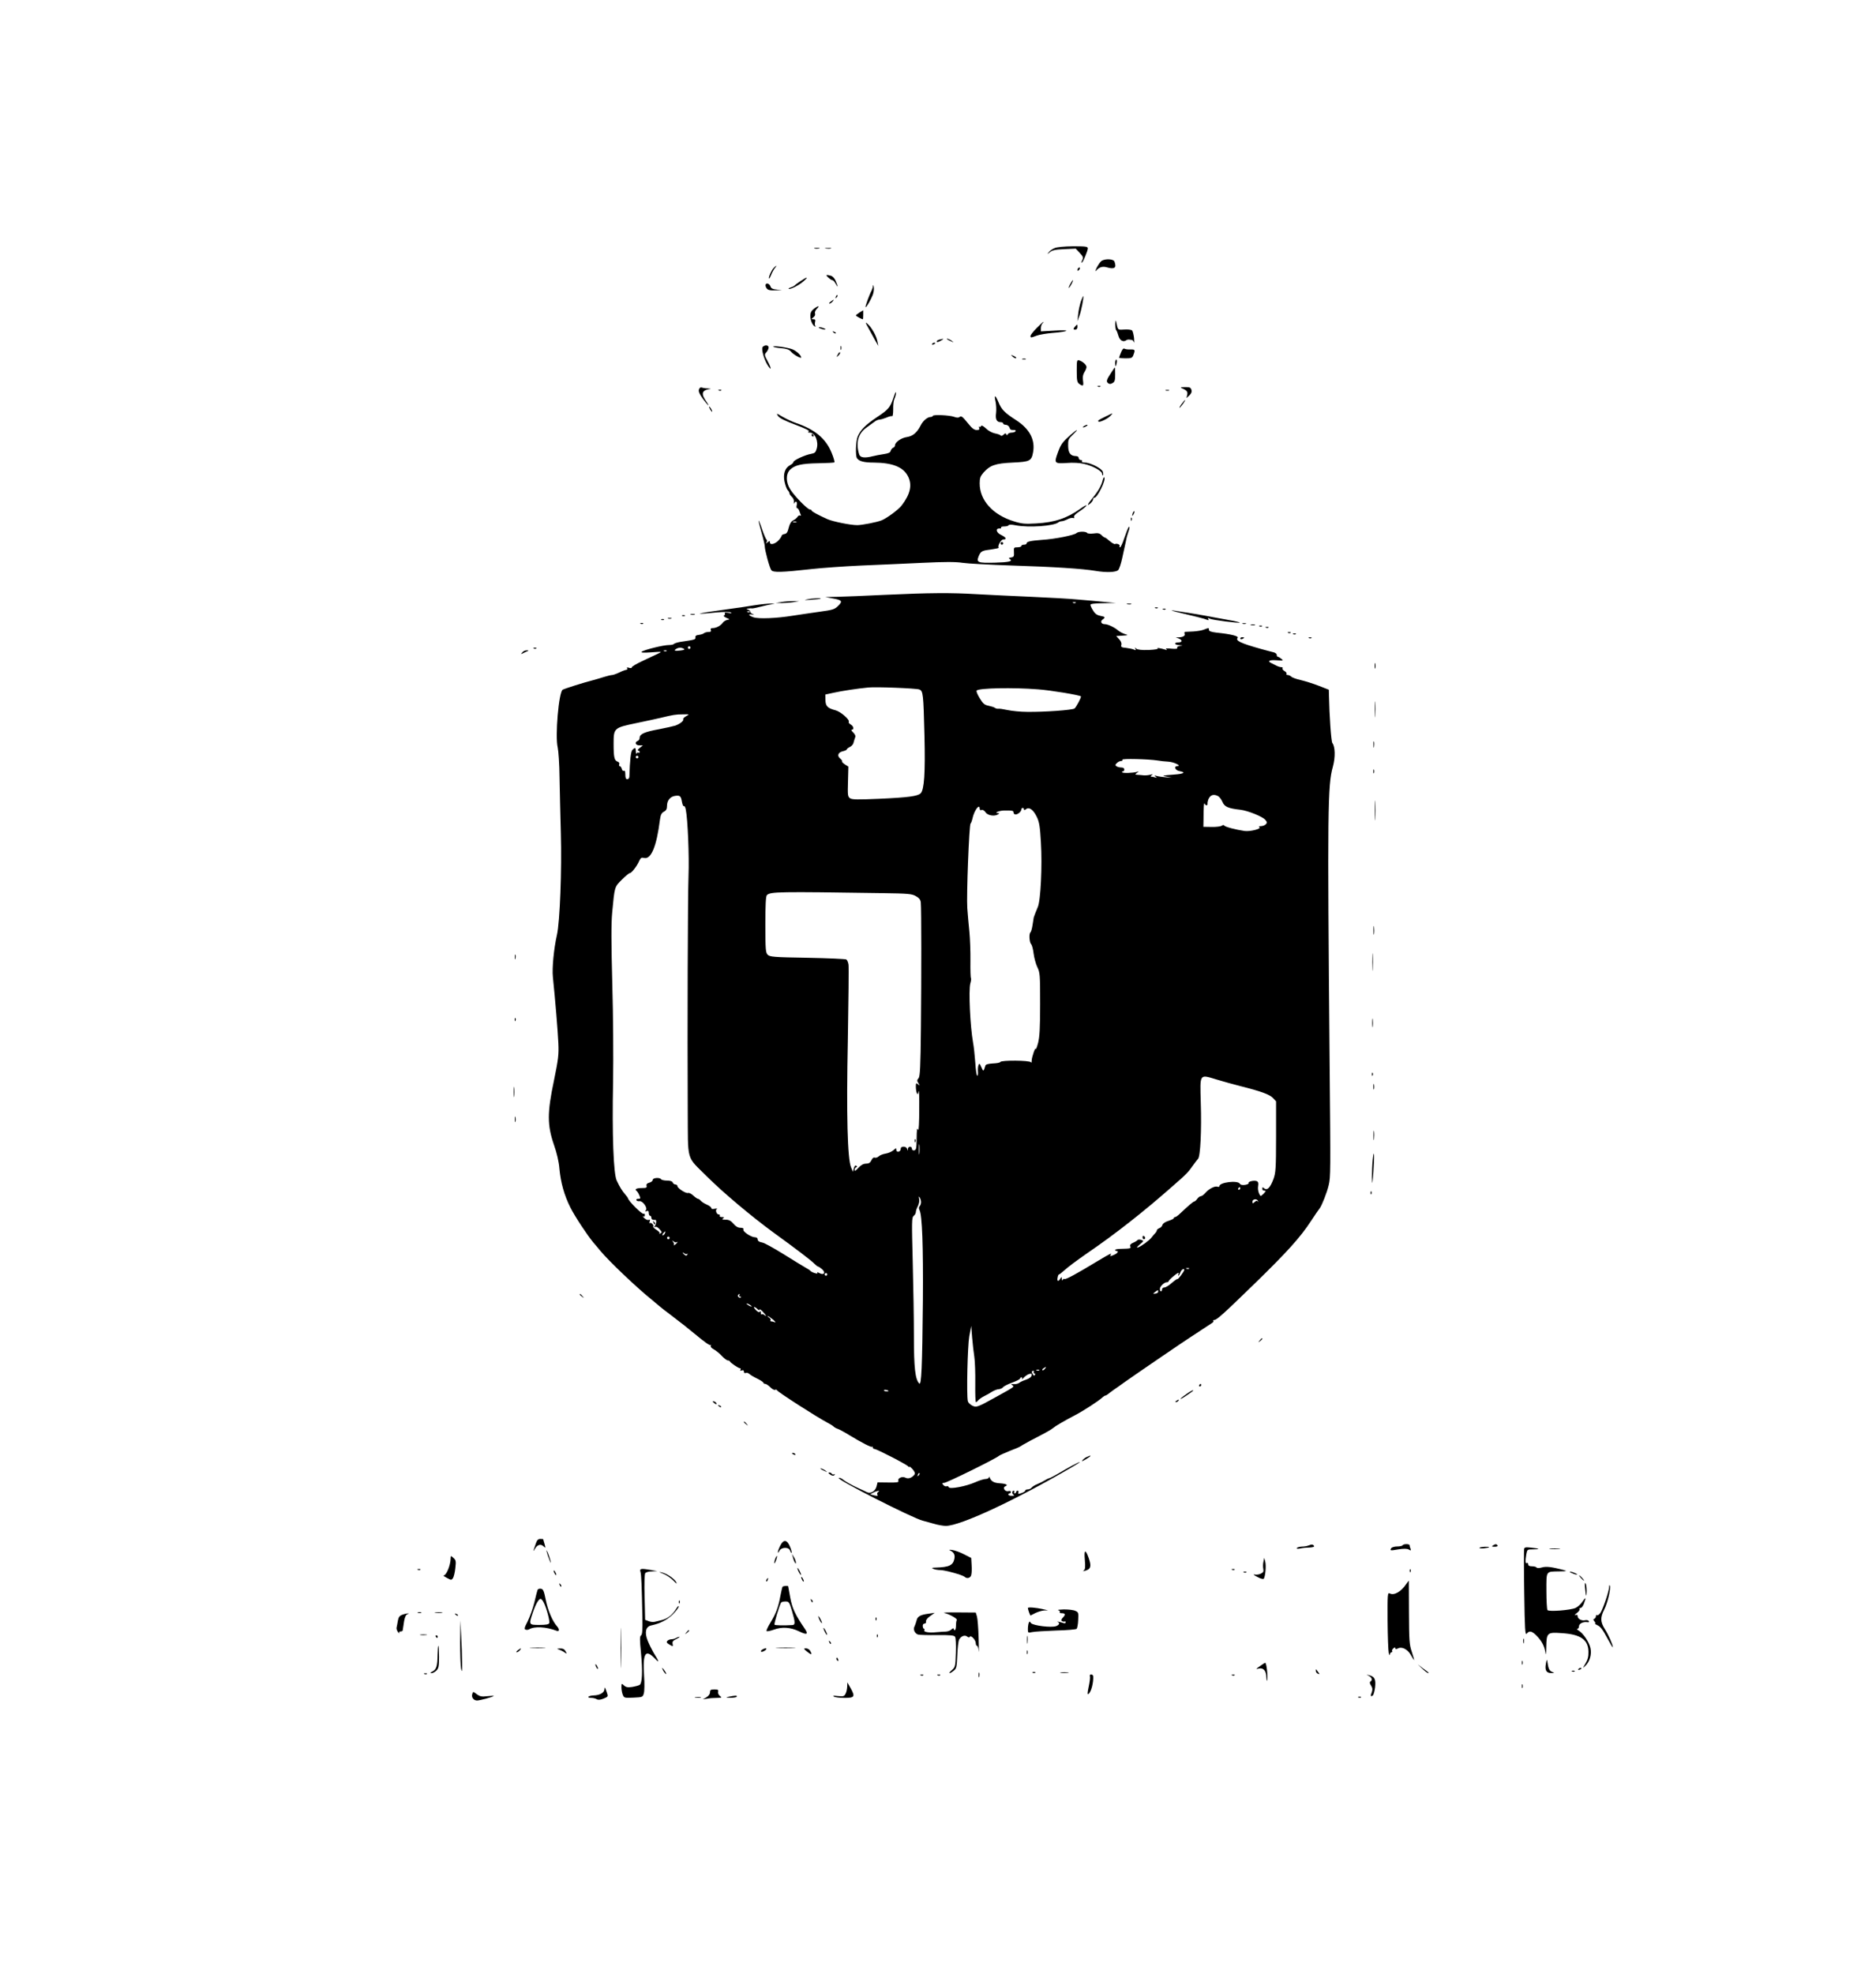 <?xml version="1.0" encoding="UTF-8" standalone="no"?> <svg xmlns="http://www.w3.org/2000/svg" version="1.0" width="1440pt" height="1515pt" viewBox="0 0 1440 1515" preserveAspectRatio="xMidYMid meet"><g transform="translate(0,1515) scale(0.1,-0.1)" fill="#000000" stroke="none"><path d="M8095 13246 c-17 -7 -37 -21 -45 -32 -14 -18 -14 -18 8 0 18 16 42 21 111 24 l88 4 31 -33 c25 -26 29 -37 21 -52 -6 -10 -9 -21 -6 -23 6 -6 47 90 47 110 0 14 -17 16 -112 16 -70 -1 -124 -6 -143 -14z"></path><path d="M6253 13243 c9 -2 25 -2 35 0 9 3 1 5 -18 5 -19 0 -27 -2 -17 -5z"></path><path d="M6338 13243 c12 -2 30 -2 40 0 9 3 -1 5 -23 4 -22 0 -30 -2 -17 -4z"></path><path d="M8457 13149 c-9 -5 -26 -29 -38 -52 -11 -23 -14 -35 -7 -26 23 28 50 37 82 28 62 -18 79 -5 60 45 -7 18 -68 22 -97 5z"></path><path d="M5937 13092 c-17 -19 -40 -72 -34 -79 3 -2 10 11 17 29 7 18 20 41 28 51 20 22 10 22 -11 -1z"></path><path d="M8277 13093 c-4 -3 -7 -11 -7 -17 0 -6 5 -5 12 2 6 6 9 14 7 17 -3 3 -9 2 -12 -2z"></path><path d="M6358 13020 c12 -11 26 -20 31 -20 6 0 17 -12 25 -27 20 -36 20 -25 1 20 -8 20 -23 37 -37 41 -38 10 -43 7 -20 -14z"></path><path d="M6145 12993 c-22 -14 -42 -30 -45 -33 -3 -4 -15 -11 -28 -15 -13 -4 -21 -9 -19 -11 9 -9 79 26 113 56 43 37 32 39 -21 3z"></path><path d="M8215 12970 c-9 -16 -13 -30 -11 -30 3 0 12 14 21 30 9 17 13 30 11 30 -3 0 -12 -13 -21 -30z"></path><path d="M5877 12966 c-3 -6 1 -20 8 -29 9 -13 26 -17 71 -15 56 2 57 2 12 5 -35 3 -48 9 -53 23 -7 22 -32 33 -38 16z"></path><path d="M6701 12957 c0 -9 -5 -25 -10 -35 -18 -33 -51 -125 -47 -129 5 -5 39 53 55 93 7 18 11 45 8 60 -2 16 -5 21 -6 11z"></path><path d="M6416 12873 c-6 -14 -5 -15 5 -6 7 7 10 15 7 18 -3 3 -9 -2 -12 -12z"></path><path d="M8297 12838 c-8 -24 -18 -68 -21 -98 l-6 -55 15 40 c14 36 36 147 30 153 -1 1 -9 -17 -18 -40z"></path><path d="M6376 12835 c-11 -8 -15 -15 -9 -15 6 0 16 7 23 15 16 19 11 19 -14 0z"></path><path d="M6246 12779 c-18 -14 -26 -30 -26 -52 0 -37 19 -79 38 -83 7 -1 8 0 2 3 -5 2 -7 16 -4 29 5 19 2 24 -12 24 -18 1 -18 1 0 15 11 8 16 21 12 30 -3 9 3 24 14 35 26 26 10 26 -24 -1z"></path><path d="M6598 12752 c-16 -10 -28 -20 -28 -23 0 -5 45 -29 53 -29 2 0 3 16 3 35 0 19 0 35 0 34 -1 0 -13 -8 -28 -17z"></path><path d="M8561 12664 c0 -22 2 -44 7 -48 4 -4 12 -24 17 -43 10 -36 37 -51 60 -34 5 4 16 6 23 5 6 -1 16 -2 21 -3 5 0 12 -9 15 -18 3 -10 3 4 1 32 -3 27 -10 54 -15 59 -5 5 -32 9 -60 7 -53 -3 -48 -7 -63 64 -3 11 -5 2 -6 -21z"></path><path d="M6670 12625 c18 -33 42 -76 52 -95 l20 -35 -7 35 c-8 43 -45 108 -76 135 -19 17 -18 11 11 -40z"></path><path d="M7957 12632 c-26 -26 -47 -53 -47 -60 0 -15 2 -15 47 2 21 8 76 17 122 21 129 10 145 26 19 18 l-108 -6 0 25 c0 13 5 29 12 36 7 7 10 12 7 12 -3 0 -26 -22 -52 -48z"></path><path d="M8253 12645 c-17 -19 -16 -25 2 -25 8 0 15 9 15 20 0 23 -1 24 -17 5z"></path><path d="M6295 12630 c11 -5 27 -9 35 -9 9 0 8 4 -5 9 -11 5 -27 9 -35 9 -9 0 -8 -4 5 -9z"></path><path d="M6397 12599 c7 -7 15 -10 18 -7 3 3 -2 9 -12 12 -14 6 -15 5 -6 -5z"></path><path d="M7208 12543 c-10 -2 -18 -9 -18 -14 0 -6 10 -5 23 2 37 20 36 23 -5 12z"></path><path d="M7271 12546 c2 -2 15 -9 29 -15 24 -11 24 -11 6 3 -16 13 -49 24 -35 12z"></path><path d="M7155 12510 c-3 -6 1 -7 9 -4 18 7 21 14 7 14 -6 0 -13 -4 -16 -10z"></path><path d="M5854 12487 c-12 -15 11 -98 40 -142 29 -44 28 -22 -1 32 -26 49 -27 52 -10 70 9 11 17 27 17 36 0 20 -30 22 -46 4z"></path><path d="M5935 12489 c3 -3 30 -9 61 -11 42 -4 62 -11 74 -25 18 -23 80 -58 80 -46 -1 17 -37 50 -67 62 -37 15 -154 31 -148 20z"></path><path d="M6452 12480 c0 -14 2 -19 5 -12 2 6 2 18 0 25 -3 6 -5 1 -5 -13z"></path><path d="M8605 12446 c-8 -19 -15 -38 -15 -41 0 -3 23 -5 50 -5 45 0 52 3 60 26 15 39 13 43 -23 42 -19 -1 -39 2 -46 6 -7 5 -17 -5 -26 -28z"></path><path d="M6430 12428 c-12 -22 -12 -22 6 -6 10 10 15 20 12 24 -4 3 -12 -5 -18 -18z"></path><path d="M7772 12414 c9 -9 21 -15 27 -13 6 2 -2 10 -17 17 -25 11 -25 11 -10 -4z"></path><path d="M7848 12393 c6 -2 18 -2 25 0 6 3 1 5 -13 5 -14 0 -19 -2 -12 -5z"></path><path d="M8265 12304 c0 -73 3 -88 19 -100 30 -21 35 -17 29 26 -4 27 0 47 11 64 9 14 16 32 16 39 0 17 -28 42 -55 51 -19 5 -20 1 -20 -80z"></path><path d="M8560 12365 c0 -14 2 -25 4 -25 2 0 6 11 8 25 3 14 1 25 -3 25 -5 0 -9 -11 -9 -25z"></path><path d="M8534 12297 c-40 -60 -45 -74 -29 -87 10 -8 19 -9 34 0 17 9 21 20 21 65 0 30 -1 55 -2 55 -2 0 -13 -15 -24 -33z"></path><path d="M8428 12183 c7 -3 16 -2 19 1 4 3 -2 6 -13 5 -11 0 -14 -3 -6 -6z"></path><path d="M5365 12161 c-5 -15 4 -35 30 -71 38 -52 61 -71 27 -22 -41 58 -36 85 18 95 22 4 21 4 -7 6 -17 0 -38 4 -46 7 -10 3 -18 -2 -22 -15z"></path><path d="M9080 12167 c32 -15 39 -25 32 -51 l-5 -21 23 21 c15 15 20 28 15 43 -5 17 -14 21 -48 20 -40 0 -41 -1 -17 -12z"></path><path d="M5518 12153 c7 -3 16 -2 19 1 4 3 -2 6 -13 5 -11 0 -14 -3 -6 -6z"></path><path d="M8948 12153 c6 -2 18 -2 25 0 6 3 1 5 -13 5 -14 0 -19 -2 -12 -5z"></path><path d="M6856 12092 c-23 -69 -38 -86 -124 -143 -87 -58 -127 -98 -148 -148 -15 -35 -19 -148 -6 -167 16 -24 54 -34 129 -34 146 -1 229 -35 264 -108 32 -65 16 -134 -49 -220 -25 -33 -117 -101 -157 -116 -36 -14 -149 -36 -185 -36 -51 0 -186 27 -229 46 -71 32 -121 59 -121 66 0 5 -6 8 -13 8 -18 0 -122 106 -152 156 -33 53 -34 116 -1 149 36 36 90 48 218 50 65 1 120 4 123 7 3 3 -6 36 -21 72 -44 110 -129 181 -277 231 -26 9 -71 30 -99 46 -48 29 -51 29 -36 7 10 -16 52 -37 132 -67 78 -29 113 -47 104 -52 -9 -6 -7 -9 8 -9 40 0 69 -68 53 -123 -8 -29 -15 -35 -43 -40 -44 -7 -136 -49 -136 -63 0 -6 -12 -17 -26 -24 -39 -21 -54 -68 -42 -126 6 -27 16 -56 24 -65 8 -8 14 -20 14 -26 0 -5 9 -18 19 -27 11 -10 17 -26 15 -39 -2 -12 -2 -16 2 -9 11 22 26 13 20 -13 -4 -14 -2 -25 3 -25 5 0 11 -8 15 -17 3 -10 9 -24 12 -32 4 -8 2 -11 -4 -7 -6 3 -15 -1 -20 -10 -5 -8 -20 -21 -33 -27 -17 -9 -27 -26 -35 -57 -8 -34 -16 -46 -32 -48 -12 -2 -22 -8 -22 -13 0 -5 -11 -22 -24 -36 -28 -29 -66 -38 -66 -15 0 12 -2 12 -17 1 -14 -12 -15 -12 -9 0 5 7 5 16 0 20 -5 3 -20 38 -34 78 -13 40 -26 71 -27 69 -2 -2 8 -43 22 -91 14 -48 25 -95 25 -105 0 -32 38 -171 51 -186 15 -18 76 -17 309 9 80 9 251 21 380 27 129 5 342 15 472 21 168 8 257 8 306 0 38 -6 210 -15 383 -21 316 -10 538 -24 638 -41 82 -14 157 -11 174 6 8 8 22 49 31 92 10 43 22 101 28 128 5 28 14 60 19 73 12 29 11 52 0 32 -5 -8 -19 -45 -32 -82 -12 -38 -27 -68 -31 -68 -5 0 -7 4 -4 9 7 11 -22 23 -35 16 -4 -3 -22 7 -40 22 -17 15 -34 28 -38 28 -4 0 -16 8 -26 19 -15 14 -28 17 -61 12 -24 -3 -46 -1 -49 4 -8 13 -68 13 -82 -1 -16 -16 -166 -46 -264 -52 -90 -7 -119 -13 -119 -28 0 -5 -9 -9 -20 -9 -11 0 -20 -4 -20 -10 0 -5 -13 -10 -30 -10 -28 0 -29 -2 -27 -37 2 -33 -1 -38 -22 -41 -18 -3 -21 -6 -10 -12 27 -17 -5 -25 -114 -28 -134 -3 -144 1 -124 51 16 38 25 42 105 52 29 4 51 9 48 12 -11 11 17 63 35 63 30 0 22 16 -17 35 -37 17 -45 51 -11 49 9 -1 14 2 11 7 -3 5 8 9 25 9 16 0 31 4 33 9 2 6 23 6 53 0 101 -20 297 -6 330 23 5 4 16 8 25 8 8 0 28 7 44 15 16 9 36 13 43 10 8 -2 12 -1 9 3 -7 12 4 24 52 56 23 16 42 33 42 37 0 5 -21 -6 -47 -25 -104 -74 -198 -105 -339 -113 -86 -5 -111 -3 -171 16 -163 50 -263 162 -263 291 0 41 5 55 30 84 49 55 90 70 222 76 133 6 146 12 158 80 17 96 -27 179 -131 246 -88 57 -112 81 -135 138 -24 58 -35 59 -22 4 5 -24 7 -63 4 -87 -7 -48 5 -71 35 -71 11 0 19 -4 19 -10 0 -5 9 -10 20 -10 11 0 24 -9 28 -19 7 -20 9 -21 38 -21 8 0 12 -4 9 -10 -3 -5 -17 -10 -30 -10 -13 0 -26 -6 -29 -12 -5 -10 -7 -10 -12 -1 -4 10 -9 9 -21 -3 -9 -9 -19 -11 -22 -6 -3 5 -23 12 -44 16 -21 4 -51 20 -69 38 -19 18 -34 26 -36 20 -2 -7 -8 -10 -13 -7 -5 4 -6 -1 -3 -9 5 -12 0 -16 -19 -16 -19 0 -36 13 -64 48 -47 58 -54 63 -69 51 -7 -6 -22 -5 -40 2 -35 13 -164 19 -164 7 0 -4 -8 -8 -17 -8 -25 -1 -58 -29 -76 -65 -28 -55 -60 -82 -105 -89 -44 -6 -92 -40 -92 -63 0 -8 -6 -16 -14 -19 -8 -3 -16 -14 -19 -24 -3 -13 -18 -20 -53 -25 -27 -4 -65 -11 -84 -16 -62 -16 -97 -12 -105 14 -28 90 -8 161 58 207 23 16 51 37 62 45 10 8 27 15 36 15 9 0 33 7 53 15 20 9 40 14 44 11 5 -3 8 21 8 52 -1 31 3 66 8 77 11 24 17 55 12 55 -3 0 -12 -22 -20 -48z m-743 -949 c-7 -2 -19 -2 -25 0 -7 3 -2 5 12 5 14 0 19 -2 13 -5z"></path><path d="M9070 12050 c-12 -16 -19 -30 -16 -30 2 0 14 14 26 30 12 17 19 30 16 30 -2 0 -14 -13 -26 -30z"></path><path d="M5450 12010 c6 -11 13 -20 16 -20 2 0 0 9 -6 20 -6 11 -13 20 -16 20 -2 0 0 -9 6 -20z"></path><path d="M8485 11953 c-57 -28 -60 -31 -53 -38 8 -9 72 22 92 44 23 25 24 25 -39 -6z"></path><path d="M8320 11880 c-8 -5 -10 -10 -5 -10 6 0 17 5 25 10 8 5 11 10 5 10 -5 0 -17 -5 -25 -10z"></path><path d="M8218 11813 c-63 -56 -75 -72 -98 -136 -30 -82 -27 -86 68 -80 48 4 101 1 133 -7 67 -15 139 -55 139 -77 0 -9 3 -14 6 -10 3 3 3 15 -1 27 -8 25 -96 70 -138 70 -16 0 -26 4 -22 10 3 6 -1 10 -9 10 -9 0 -16 7 -16 15 0 9 -9 15 -22 15 -41 1 -58 23 -59 78 -1 47 2 54 36 86 50 48 37 46 -17 -1z"></path><path d="M6230 11810 c0 -5 5 -10 11 -10 5 0 7 5 4 10 -3 6 -8 10 -11 10 -2 0 -4 -4 -4 -10z"></path><path d="M8464 11464 c-10 -41 -34 -83 -77 -135 -41 -50 -48 -68 -17 -42 11 10 20 23 20 30 0 7 4 13 10 13 24 0 93 141 76 157 -3 3 -8 -8 -12 -23z"></path><path d="M8696 11215 c-9 -26 -7 -32 5 -12 6 10 9 21 6 23 -2 3 -7 -2 -11 -11z"></path><path d="M8681 11164 c0 -11 3 -14 6 -6 3 7 2 16 -1 19 -3 4 -6 -2 -5 -13z"></path><path d="M7680 10980 c0 -5 5 -10 10 -10 6 0 10 5 10 10 0 6 -4 10 -10 10 -5 0 -10 -4 -10 -10z"></path><path d="M6790 10585 c-146 -7 -308 -14 -360 -15 l-95 -2 55 -10 c74 -13 80 -22 43 -58 -27 -27 -42 -31 -144 -45 -63 -9 -154 -22 -204 -30 -122 -20 -263 -26 -302 -12 -37 13 -45 27 -10 21 18 -4 19 -3 4 4 -10 4 -18 12 -17 17 1 5 -7 12 -17 16 -17 7 -17 8 2 9 11 2 24 2 28 1 4 -1 34 5 65 13 31 8 71 17 87 19 29 4 28 4 -5 5 -19 1 -78 -5 -130 -13 -52 -9 -131 -20 -175 -26 -277 -38 -321 -49 -116 -29 58 5 101 5 110 0 11 -7 5 -8 -18 -3 -23 4 -32 3 -27 -5 3 -5 0 -12 -6 -15 -7 -3 0 -10 17 -18 28 -12 29 -13 8 -16 -13 -3 -28 -12 -35 -22 -16 -23 -51 -41 -77 -41 -14 0 -19 -5 -15 -15 5 -11 -1 -15 -18 -15 -13 0 -28 -4 -34 -9 -5 -5 -22 -11 -39 -13 -21 -2 -29 -8 -27 -19 2 -17 -1 -18 -116 -35 -23 -4 -45 -11 -48 -15 -3 -5 -21 -9 -40 -9 -42 0 -195 -38 -209 -52 -7 -7 18 -8 75 -4 84 6 85 6 50 -11 -19 -9 -72 -33 -117 -55 -46 -21 -83 -43 -83 -49 0 -6 -9 -8 -21 -4 -15 5 -19 4 -15 -4 4 -6 1 -11 -6 -11 -7 -1 -31 -9 -53 -20 -22 -11 -47 -19 -55 -20 -8 0 -35 -6 -60 -14 -25 -8 -63 -19 -85 -25 -78 -20 -220 -65 -236 -74 -30 -18 -59 -357 -38 -443 6 -27 13 -130 14 -229 2 -99 6 -292 10 -430 8 -276 -7 -680 -30 -780 -24 -106 -38 -255 -31 -323 18 -174 38 -417 42 -507 4 -89 0 -122 -34 -288 -52 -246 -52 -341 0 -492 22 -63 38 -130 42 -183 10 -107 37 -205 85 -300 35 -69 128 -210 177 -269 11 -12 35 -41 54 -64 66 -79 273 -276 383 -365 23 -19 51 -43 62 -52 11 -10 58 -47 105 -82 80 -61 113 -87 171 -135 82 -68 118 -93 125 -87 4 4 4 2 0 -5 -4 -7 4 -18 21 -27 15 -8 44 -30 62 -50 19 -20 40 -36 47 -36 7 0 14 -3 16 -7 5 -12 66 -53 78 -53 6 0 8 -5 4 -12 -5 -8 -2 -9 9 -5 12 4 17 1 17 -9 0 -10 6 -14 15 -10 8 3 20 -1 27 -8 7 -7 34 -23 61 -36 26 -13 47 -27 47 -32 0 -4 6 -8 14 -8 7 0 25 -12 39 -26 14 -14 30 -23 36 -20 5 3 11 3 13 -1 5 -14 316 -213 388 -250 19 -10 41 -23 48 -30 6 -6 21 -15 32 -18 11 -4 50 -24 85 -46 104 -63 173 -98 179 -92 3 4 6 1 6 -5 0 -7 6 -12 13 -12 17 0 250 -120 259 -134 4 -6 8 -7 8 -2 0 5 11 -4 25 -19 18 -22 21 -32 13 -43 -21 -25 -47 -33 -68 -22 -25 13 -62 -4 -54 -24 4 -12 -10 -14 -77 -13 l-83 1 -8 -32 c-10 -37 -47 -58 -76 -42 -9 5 -37 18 -62 29 -51 23 -103 52 -125 71 -8 6 -20 10 -27 8 -24 -8 565 -308 645 -328 18 -5 57 -16 87 -24 30 -9 71 -16 90 -16 111 0 536 198 970 452 36 21 62 38 58 38 -9 0 -88 -42 -168 -90 -30 -18 -60 -33 -66 -34 -6 -1 -22 -9 -35 -17 -13 -8 -38 -21 -56 -28 -18 -7 -38 -19 -44 -27 -6 -8 -20 -14 -30 -14 -11 0 -19 -4 -19 -9 0 -5 -13 -14 -29 -19 -25 -9 -29 -8 -24 4 3 8 0 14 -6 14 -6 0 -11 -4 -11 -10 0 -5 -5 -10 -11 -10 -5 0 -7 5 -4 10 3 6 1 10 -4 10 -15 0 -14 -27 2 -33 6 -3 0 -6 -15 -6 -16 -1 -28 4 -28 9 0 6 5 10 10 10 6 0 10 5 10 11 0 6 -9 9 -20 6 -26 -7 -48 28 -23 37 25 10 6 20 -43 23 -45 3 -65 15 -77 43 -3 9 -6 10 -6 3 -1 -7 -12 -13 -25 -13 -13 0 -49 -11 -80 -25 -72 -32 -198 -55 -203 -38 -3 7 -10 10 -17 7 -7 -3 -19 2 -26 11 -10 13 -9 15 6 15 19 -1 398 186 421 207 7 6 45 23 85 39 40 15 75 30 78 33 3 3 37 22 75 43 133 69 158 83 177 98 20 17 83 54 171 100 63 33 182 110 208 135 9 8 19 15 23 15 4 0 12 5 19 10 7 6 26 20 44 33 18 12 56 39 85 60 77 55 495 340 516 352 9 6 44 28 76 50 33 22 68 45 78 51 10 6 15 14 11 17 -3 4 -1 7 6 7 21 0 66 41 306 274 255 248 355 359 437 484 31 48 62 92 67 98 16 19 58 125 70 179 15 65 15 90 7 945 -17 1947 -15 2122 25 2266 20 73 18 154 -4 182 -9 12 -23 210 -26 368 l-1 41 -77 30 c-43 17 -105 36 -138 44 -33 7 -66 19 -73 26 -7 7 -20 13 -28 13 -8 0 -13 4 -9 9 3 6 -4 15 -15 21 -11 6 -18 15 -15 21 4 5 -1 9 -10 9 -8 0 -25 5 -38 12 -12 6 -28 14 -36 18 -36 16 -19 27 36 23 54 -4 57 -3 39 11 -11 9 -23 16 -28 16 -4 0 -8 7 -8 15 0 8 -12 17 -27 20 -16 4 -59 15 -98 26 -152 43 -193 62 -175 84 11 13 -51 29 -162 40 -41 5 -58 11 -58 21 0 17 -1 17 -37 3 -15 -7 -53 -13 -83 -15 -30 -1 -59 -3 -64 -3 -4 -1 -6 -7 -3 -15 6 -15 -12 -26 -46 -27 l-22 0 23 -9 c30 -12 28 -30 -3 -30 -37 0 -30 -20 8 -21 30 -2 30 -2 4 -6 -16 -3 -25 -9 -21 -15 5 -7 -10 -9 -45 -6 -35 4 -48 2 -39 -4 9 -7 8 -8 -5 -4 -38 12 -72 17 -61 9 7 -4 -22 -9 -68 -11 -54 -2 -86 2 -96 10 -13 11 -14 11 -7 -1 6 -11 4 -13 -11 -6 -10 5 -38 10 -60 13 -36 3 -41 7 -37 23 4 12 -3 29 -17 44 l-22 24 48 3 c46 3 47 4 19 12 -16 5 -39 17 -50 26 -28 25 -81 50 -104 50 -27 0 -38 20 -18 35 24 17 21 22 -17 29 -25 5 -41 16 -55 40 -12 18 -21 38 -21 45 0 7 32 11 98 12 l97 2 -90 8 c-49 5 -139 13 -200 18 -60 6 -222 15 -360 21 -137 6 -324 15 -415 20 -200 12 -362 11 -710 -5z m1467 -61 c-3 -3 -12 -4 -19 -1 -8 3 -5 6 6 6 11 1 17 -2 13 -5z m-2500 -70 c-3 -3 -12 -4 -19 -1 -8 3 -5 6 6 6 11 1 17 -2 13 -5z m-457 -274 c0 -5 -4 -10 -10 -10 -5 0 -10 5 -10 10 0 6 5 10 10 10 6 0 10 -4 10 -10z m-51 -9 c9 -6 1 -10 -25 -13 -44 -6 -55 -1 -34 12 19 12 41 12 59 1z m-132 -17 c-3 -3 -12 -4 -19 -1 -8 3 -5 6 6 6 11 1 17 -2 13 -5z m1939 -295 c30 -11 32 -33 40 -354 7 -290 -2 -415 -29 -443 -23 -22 -94 -32 -317 -42 -165 -7 -209 -7 -225 4 -18 12 -19 23 -16 128 l3 115 -27 17 c-15 10 -24 20 -21 23 3 3 -4 13 -15 22 -26 21 -16 48 22 56 16 4 29 10 29 14 0 4 11 13 24 19 13 6 26 21 28 34 3 13 9 30 12 39 5 11 -1 24 -15 38 -13 12 -17 21 -11 21 20 0 14 28 -8 40 -11 6 -18 15 -15 20 10 16 -61 78 -101 89 -62 16 -77 32 -78 79 l-1 42 65 14 c63 14 181 32 265 40 62 6 367 -6 391 -15z m911 1 c97 -7 319 -44 330 -54 5 -5 -36 -83 -49 -93 -15 -12 -231 -28 -364 -26 -50 0 -117 7 -150 14 -32 7 -65 12 -72 10 -8 -1 -19 2 -25 7 -7 5 -29 12 -49 16 -30 6 -42 15 -68 58 -17 28 -28 54 -23 59 19 19 280 24 470 9z m-2700 -206 c-15 -8 -25 -19 -23 -23 7 -11 -22 -35 -59 -49 -16 -5 -73 -18 -125 -28 -111 -20 -150 -37 -150 -65 0 -11 -7 -22 -15 -25 -26 -10 -17 -34 13 -34 l27 0 -25 -20 c-14 -11 -19 -20 -12 -20 6 0 12 -5 12 -11 0 -5 -4 -8 -9 -5 -5 4 -12 0 -14 -6 -3 -7 -6 -1 -6 15 -1 31 -6 33 -26 13 -13 -12 -20 -77 -24 -208 -1 -10 -8 -18 -16 -18 -11 0 -15 11 -15 36 0 22 -4 33 -11 29 -6 -4 -13 2 -16 14 -3 12 -10 21 -15 21 -6 0 -8 7 -5 14 4 9 -1 17 -12 21 -25 8 -31 33 -31 136 0 122 2 124 175 160 77 16 160 34 185 40 96 23 117 27 170 27 54 1 55 1 27 -14z m-367 -314 c0 -5 -4 -10 -10 -10 -5 0 -10 5 -10 10 0 6 5 10 10 10 6 0 10 -4 10 -10z m3985 -26 c22 -4 59 -8 82 -9 43 -2 107 -33 71 -34 -31 -1 -17 -34 17 -39 50 -9 32 -21 -41 -26 -95 -7 -101 -9 -59 -16 l40 -8 -45 3 c-25 2 -56 6 -70 10 -20 6 -22 5 -10 -5 13 -10 12 -11 -3 -6 -10 3 -24 6 -30 6 -7 0 -6 5 3 11 12 8 9 9 -10 4 -14 -4 -36 -6 -50 -5 -14 2 -35 3 -48 4 -21 1 -21 2 -5 15 17 12 17 13 -2 7 -31 -8 -104 -11 -111 -3 -4 4 -2 7 4 7 7 0 12 7 12 15 0 9 -9 15 -22 15 -13 0 -29 4 -37 9 -12 8 -12 12 2 25 8 9 23 16 32 16 9 0 13 4 10 10 -6 10 198 5 270 -6z m-3651 -315 c4 -22 10 -38 15 -35 5 3 12 -9 15 -27 15 -70 27 -361 21 -507 -6 -166 -9 -1189 -6 -1787 3 -421 -16 -358 150 -524 118 -118 339 -304 506 -426 174 -126 288 -213 314 -239 13 -13 27 -24 31 -24 4 0 17 -9 30 -20 30 -26 15 -49 -20 -30 -15 8 -20 8 -16 1 8 -12 -44 4 -54 17 -3 4 -21 16 -40 26 -19 11 -95 57 -168 103 -73 45 -145 85 -159 87 -29 6 -38 13 -38 29 0 6 -9 12 -20 12 -29 0 -95 44 -89 59 4 9 -4 14 -23 14 -18 0 -36 10 -53 31 -20 23 -35 31 -61 31 -26 0 -30 3 -19 10 12 8 10 10 -8 10 -13 0 -20 4 -17 10 3 6 0 10 -8 10 -18 0 -29 37 -13 44 6 3 -1 3 -16 0 -18 -4 -28 -2 -28 5 0 7 -15 18 -33 26 -19 8 -39 21 -47 29 -7 9 -17 16 -22 16 -5 0 -21 11 -36 25 -15 14 -33 23 -40 20 -16 -6 -82 36 -82 53 0 6 -7 12 -15 12 -9 0 -18 7 -21 15 -4 10 -20 15 -44 15 -22 0 -42 5 -45 10 -10 16 -65 12 -65 -5 0 -8 -12 -18 -26 -21 -18 -5 -24 -12 -21 -24 4 -14 -2 -17 -35 -17 -41 0 -59 -9 -43 -21 6 -4 16 -19 22 -34 11 -25 11 -28 -8 -28 -12 0 -17 -4 -14 -11 4 -5 14 -9 23 -7 24 5 65 -51 50 -69 -8 -11 -7 -12 6 -7 12 4 16 0 16 -15 0 -12 5 -21 10 -21 6 0 10 -7 10 -15 0 -13 11 -19 31 -17 10 1 7 -32 -5 -47 -8 -12 -8 -13 2 -7 8 5 20 -1 33 -15 23 -26 22 -26 7 -35 -7 -4 -10 -4 -6 1 5 5 -6 17 -23 27 -17 11 -29 22 -25 25 8 9 -14 34 -25 27 -5 -3 -6 3 -2 12 5 13 2 16 -8 12 -8 -3 -23 4 -34 15 -11 11 -14 17 -7 13 7 -4 12 -1 12 9 0 9 -4 14 -9 10 -12 -7 -121 102 -121 121 0 2 -10 15 -21 28 -24 28 -41 55 -65 106 -25 51 -36 355 -28 755 3 185 1 517 -6 755 -8 310 -9 458 -1 545 19 202 17 197 74 254 28 28 56 51 62 51 13 0 55 54 72 94 11 23 17 27 37 22 54 -13 96 88 122 295 5 36 12 50 30 60 18 9 24 21 24 46 0 39 24 69 60 75 39 6 47 0 54 -43z m4117 41 c10 -6 25 -26 33 -45 15 -36 44 -49 136 -59 59 -7 170 -52 192 -77 15 -18 16 -23 4 -35 -8 -8 -25 -14 -38 -14 -15 0 -19 -3 -11 -8 19 -12 -71 -35 -114 -29 -68 10 -148 31 -155 41 -4 6 -11 6 -20 -1 -7 -5 -42 -10 -77 -9 l-64 1 1 55 c0 94 3 136 9 123 2 -7 9 -13 14 -13 6 0 9 6 8 13 -1 6 2 21 6 32 15 35 40 44 76 25z m-1831 -96 c0 -10 6 -14 15 -10 9 3 21 -4 30 -18 16 -24 68 -33 95 -16 13 8 13 10 1 10 -35 0 7 19 44 20 68 1 75 -1 75 -16 0 -8 7 -14 16 -14 18 0 44 23 44 39 0 6 5 11 10 11 6 0 10 -5 10 -11 0 -8 5 -7 15 1 24 20 56 -3 83 -58 19 -39 25 -72 32 -197 11 -180 -2 -447 -24 -496 -13 -31 -27 -66 -31 -79 -1 -3 -5 -29 -9 -57 -4 -29 -12 -55 -16 -58 -13 -8 -9 -77 5 -91 7 -7 15 -39 19 -72 4 -33 17 -79 28 -103 21 -42 22 -58 22 -284 0 -187 -4 -253 -16 -300 -9 -33 -17 -53 -18 -45 -1 21 -30 -60 -31 -90 0 -14 -3 -19 -6 -12 -6 15 -229 17 -235 2 -1 -5 -27 -10 -56 -11 -35 -2 -55 -7 -58 -16 -15 -48 -15 -49 -31 -13 -13 30 -16 32 -22 16 -4 -10 -6 -34 -4 -53 1 -18 -2 -31 -6 -28 -5 3 -12 49 -15 103 -4 53 -11 122 -17 152 -22 126 -35 400 -21 452 6 20 8 39 5 42 -3 3 -5 62 -4 133 1 70 -3 171 -8 223 -5 52 -13 133 -16 180 -7 98 14 642 25 650 4 3 11 21 15 40 13 61 55 117 55 74z m-755 -648 c207 -3 234 -5 265 -23 25 -14 36 -27 38 -49 5 -46 5 -557 1 -960 -3 -304 -7 -374 -18 -388 -13 -15 -13 -21 -1 -39 12 -20 12 -21 -3 -8 -15 12 -17 10 -17 -17 0 -17 3 -39 7 -49 6 -15 9 -13 14 12 4 17 6 -47 5 -142 0 -95 -4 -164 -8 -155 -9 23 -11 9 -12 -78 -1 -63 -4 -75 -18 -78 -11 -2 -18 3 -18 12 0 22 -30 20 -31 -1 -1 -17 -2 -17 -6 0 -6 23 -51 23 -49 0 0 -10 -7 -19 -16 -21 -12 -2 -18 3 -18 14 0 16 -2 15 -22 -3 -13 -11 -40 -23 -61 -26 -20 -3 -44 -13 -52 -21 -9 -8 -22 -13 -30 -10 -9 4 -19 -4 -26 -20 -9 -19 -20 -26 -41 -26 -20 0 -38 -10 -59 -32 -20 -23 -29 -28 -29 -16 0 9 5 18 12 20 9 3 9 6 0 12 -7 4 -14 -3 -18 -20 l-7 -26 -14 33 c-28 66 -37 401 -25 983 5 297 8 556 5 574 -3 18 -10 35 -17 39 -6 4 -140 10 -298 13 -258 4 -289 7 -305 23 -16 16 -18 40 -18 232 0 153 3 217 12 226 26 26 90 27 878 15z m2576 -1431 c46 -14 129 -37 184 -51 155 -39 220 -63 246 -90 l24 -26 0 -271 c0 -244 -3 -278 -20 -325 -24 -65 -48 -90 -70 -72 -8 7 -15 10 -15 6 0 -3 0 -9 0 -13 0 -5 5 -9 10 -9 6 -1 12 -2 15 -3 3 0 -4 -10 -16 -22 -11 -11 -22 -19 -23 -17 -15 17 -23 49 -19 75 4 24 1 34 -11 39 -21 8 -68 -4 -62 -15 3 -5 -9 -11 -27 -14 -21 -3 -35 0 -40 9 -16 28 -157 11 -157 -19 0 -5 -7 -7 -14 -4 -20 8 -67 -16 -94 -48 -12 -14 -28 -25 -35 -25 -7 0 -19 -9 -27 -20 -8 -11 -18 -20 -22 -20 -8 0 -49 -35 -109 -92 -16 -16 -33 -28 -39 -28 -5 0 -10 -4 -10 -8 0 -5 -19 -14 -41 -21 -25 -8 -43 -20 -46 -31 -3 -11 -14 -22 -24 -25 -10 -4 -19 -11 -19 -16 0 -6 -7 -17 -15 -25 -8 -8 -20 -23 -27 -32 -17 -22 -78 -67 -103 -75 -13 -5 -9 3 13 22 33 28 33 29 12 36 -13 4 -25 3 -29 -2 -3 -4 -18 -14 -33 -20 -19 -8 -26 -17 -22 -28 6 -16 4 -17 -73 -19 -24 0 -43 -4 -43 -8 0 -5 5 -8 10 -8 19 0 10 -17 -15 -28 -32 -15 -38 -15 -30 -2 11 17 0 12 -102 -49 -162 -98 -243 -142 -252 -136 -5 3 -12 -1 -14 -7 -3 -7 -6 -4 -7 7 -1 18 -1 19 -11 3 -15 -26 -27 -22 -21 7 2 14 7 25 11 25 3 0 17 10 31 23 39 35 98 79 190 143 208 142 431 317 645 506 115 100 125 111 165 168 13 19 30 40 36 47 18 18 28 221 21 431 -6 227 -13 218 124 177z m-2284 -567 c-2 -18 -4 -4 -4 32 0 36 2 50 4 33 2 -18 2 -48 0 -65z m2463 -268 c0 -5 -5 -10 -11 -10 -5 0 -7 5 -4 10 3 6 8 10 11 10 2 0 4 -4 4 -10z m-2450 -105 c0 -12 -5 -26 -11 -32 -7 -7 -7 -17 -1 -29 21 -39 29 -281 26 -694 -5 -512 -11 -655 -28 -637 -31 32 -41 121 -41 357 0 129 -4 388 -9 575 -8 311 -8 341 7 354 10 7 17 21 17 30 0 9 7 29 16 46 8 17 13 40 9 55 -4 19 -3 21 5 10 5 -8 10 -24 10 -35z m2586 7 c1 -7 0 -8 -3 -2 -3 8 -11 6 -22 -4 -15 -14 -17 -13 -17 3 0 21 38 24 42 3z m-4552 -247 c-4 -8 -11 -15 -16 -15 -6 0 -5 6 2 15 7 8 14 15 16 15 2 0 1 -7 -2 -15z m36 -35 c0 -5 -4 -10 -10 -10 -5 0 -10 5 -10 10 0 6 5 10 10 10 6 0 10 -4 10 -10z m53 -33 c4 3 7 4 7 1 0 -3 -8 -12 -17 -19 -10 -7 -15 -9 -11 -5 4 5 2 16 -5 25 -10 14 -10 14 4 4 9 -7 19 -10 22 -6z m82 -89 c5 4 5 1 1 -6 -6 -10 -11 -10 -22 -1 -8 6 -14 14 -14 16 0 3 6 0 13 -6 8 -6 18 -7 22 -3z m3852 -114 c-3 -3 -12 -4 -19 -1 -8 3 -5 6 6 6 11 1 17 -2 13 -5z m-37 -10 c0 -10 -47 -74 -51 -69 -3 2 -22 -11 -44 -30 -21 -19 -47 -35 -57 -35 -10 0 -18 -7 -18 -15 0 -8 -4 -15 -8 -15 -5 0 -9 8 -9 18 0 19 33 52 54 52 7 0 13 3 13 8 0 4 19 23 42 42 26 21 39 28 35 17 -3 -9 -4 -17 -1 -17 2 0 9 11 14 25 8 22 30 36 30 19z m-2740 -34 c0 -5 -4 -10 -10 -10 -5 0 -10 5 -10 10 0 6 5 10 10 10 6 0 10 -4 10 -10z m2540 -133 c0 -7 -10 -13 -21 -14 -21 -2 -21 -1 -3 12 24 18 24 18 24 2z m-3215 -27 c-3 -5 -1 -10 6 -10 7 0 10 -3 6 -6 -9 -9 -28 6 -22 17 4 5 8 9 11 9 3 0 2 -4 -1 -10z m95 -86 c0 -2 -9 0 -20 6 -11 6 -20 13 -20 16 0 2 9 0 20 -6 11 -6 20 -13 20 -16z m44 -20 c9 -9 16 -11 16 -4 0 6 11 -1 25 -16 27 -29 34 -44 12 -25 -8 6 -17 8 -20 4 -4 -3 -7 2 -7 13 0 11 -3 15 -8 8 -5 -7 -15 -3 -30 13 -12 12 -18 23 -13 23 5 0 17 -7 25 -16z m120 -81 c17 -15 23 -24 13 -20 -10 4 -23 7 -28 7 -6 0 -8 4 -4 9 3 6 -3 14 -12 20 -10 6 -14 11 -9 11 4 0 22 -12 40 -27z m1545 -288 c5 -33 8 -124 7 -202 -1 -79 1 -143 5 -143 4 0 12 6 18 14 7 8 26 22 44 31 18 9 46 24 62 35 17 10 40 19 51 19 12 1 27 7 33 15 6 8 38 24 71 36 33 12 60 26 60 31 0 5 5 9 11 9 5 0 7 -6 4 -12 -4 -7 2 -3 12 8 10 12 29 25 41 29 20 6 23 4 20 -12 -2 -11 -19 -23 -43 -31 -21 -7 -45 -18 -53 -25 -8 -6 -27 -10 -41 -9 -21 2 -23 1 -11 -8 18 -12 21 -10 -120 -88 -150 -83 -155 -85 -189 -68 -16 9 -30 23 -32 33 -11 50 -2 425 11 498 l15 80 7 -90 c4 -49 12 -117 17 -150z m541 -90 c-7 -9 -15 -13 -19 -10 -3 3 1 10 9 15 21 14 24 12 10 -5z m-43 -11 c-3 -3 -12 -4 -19 -1 -8 3 -5 6 6 6 11 1 17 -2 13 -5z m-42 -14 c-3 -5 -1 -10 5 -10 6 0 8 -5 4 -11 -4 -8 -9 -7 -15 2 -12 19 -11 29 2 29 5 0 7 -4 4 -10z m-1115 -145 c0 -2 -9 -3 -19 -2 -11 0 -18 5 -15 9 4 6 34 0 34 -7z m231 -648 c-10 -9 -11 -8 -5 6 3 10 9 15 12 12 3 -3 0 -11 -7 -18z m-310 -126 c-7 -5 -10 -14 -7 -20 8 -12 1 -13 -32 -5 l-23 7 23 12 c27 15 62 20 39 6z"></path><path d="M5016 5767 c3 -10 9 -15 12 -12 3 3 0 11 -7 18 -10 9 -11 8 -5 -6z"></path><path d="M7021 6394 c0 -11 3 -14 6 -6 3 7 2 16 -1 19 -3 4 -6 -2 -5 -13z"></path><path d="M8770 5656 c0 -9 5 -16 10 -16 6 0 10 4 10 9 0 6 -4 13 -10 16 -5 3 -10 -1 -10 -9z"></path><path d="M6190 10549 c-23 -5 -10 -5 35 -2 39 3 72 7 74 9 7 7 -72 2 -109 -7z"></path><path d="M6000 10530 l-45 -7 45 -1 c25 0 65 3 90 7 l45 8 -45 0 c-25 0 -65 -3 -90 -7z"></path><path d="M8653 10513 c9 -2 23 -2 30 0 6 3 -1 5 -18 5 -16 0 -22 -2 -12 -5z"></path><path d="M8868 10483 c7 -3 16 -2 19 1 4 3 -2 6 -13 5 -11 0 -14 -3 -6 -6z"></path><path d="M8928 10473 c7 -3 16 -2 19 1 4 3 -2 6 -13 5 -11 0 -14 -3 -6 -6z"></path><path d="M9030 10454 c160 -38 216 -52 234 -60 14 -5 17 -4 11 5 -6 10 -3 11 11 3 19 -10 223 -36 230 -30 2 2 -29 10 -69 17 -40 7 -104 19 -143 26 -68 14 -217 38 -299 50 -22 3 -11 -2 25 -11z"></path><path d="M5303 10433 c9 -2 23 -2 30 0 6 3 -1 5 -18 5 -16 0 -22 -2 -12 -5z"></path><path d="M5238 10423 c7 -3 16 -2 19 1 4 3 -2 6 -13 5 -11 0 -14 -3 -6 -6z"></path><path d="M5128 10403 c6 -2 18 -2 25 0 6 3 1 5 -13 5 -14 0 -19 -2 -12 -5z"></path><path d="M5078 10393 c7 -3 16 -2 19 1 4 3 -2 6 -13 5 -11 0 -14 -3 -6 -6z"></path><path d="M4918 10363 c7 -3 16 -2 19 1 4 3 -2 6 -13 5 -11 0 -14 -3 -6 -6z"></path><path d="M9538 10363 c6 -2 18 -2 25 0 6 3 1 5 -13 5 -14 0 -19 -2 -12 -5z"></path><path d="M9603 10353 c9 -2 23 -2 30 0 6 3 -1 5 -18 5 -16 0 -22 -2 -12 -5z"></path><path d="M9668 10343 c7 -3 16 -2 19 1 4 3 -2 6 -13 5 -11 0 -14 -3 -6 -6z"></path><path d="M9718 10333 c7 -3 16 -2 19 1 4 3 -2 6 -13 5 -11 0 -14 -3 -6 -6z"></path><path d="M9888 10293 c7 -3 16 -2 19 1 4 3 -2 6 -13 5 -11 0 -14 -3 -6 -6z"></path><path d="M9928 10283 c7 -3 16 -2 19 1 4 3 -2 6 -13 5 -11 0 -14 -3 -6 -6z"></path><path d="M9520 10250 c0 -5 7 -7 15 -4 8 4 15 8 15 10 0 2 -7 4 -15 4 -8 0 -15 -4 -15 -10z"></path><path d="M10048 10253 c7 -3 16 -2 19 1 4 3 -2 6 -13 5 -11 0 -14 -3 -6 -6z"></path><path d="M4098 10173 c7 -3 16 -2 19 1 4 3 -2 6 -13 5 -11 0 -14 -3 -6 -6z"></path><path d="M4009 10143 c-13 -15 -12 -15 6 -6 11 6 27 13 35 16 10 4 8 6 -6 6 -12 1 -28 -6 -35 -16z"></path><path d="M10552 10040 c0 -19 2 -27 5 -17 2 9 2 25 0 35 -3 9 -5 1 -5 -18z"></path><path d="M10554 9705 c0 -55 1 -76 3 -47 2 29 2 74 0 100 -2 26 -3 2 -3 -53z"></path><path d="M10543 9435 c0 -22 2 -30 4 -17 2 12 2 30 0 40 -3 9 -5 -1 -4 -23z"></path><path d="M10542 9230 c0 -14 2 -19 5 -12 2 6 2 18 0 25 -3 6 -5 1 -5 -13z"></path><path d="M10554 8930 c0 -69 1 -97 3 -62 2 34 2 90 0 125 -2 34 -3 6 -3 -63z"></path><path d="M10543 8010 c0 -30 2 -43 4 -27 2 15 2 39 0 55 -2 15 -4 2 -4 -28z"></path><path d="M10534 7765 c0 -60 1 -84 3 -52 2 32 2 81 0 110 -2 29 -3 3 -3 -58z"></path><path d="M3952 7805 c0 -16 2 -22 5 -12 2 9 2 23 0 30 -3 6 -5 -1 -5 -18z"></path><path d="M10533 7300 c0 -30 2 -43 4 -27 2 15 2 39 0 55 -2 15 -4 2 -4 -28z"></path><path d="M3951 7324 c0 -11 3 -14 6 -6 3 7 2 16 -1 19 -3 4 -6 -2 -5 -13z"></path><path d="M10531 6904 c0 -11 3 -14 6 -6 3 7 2 16 -1 19 -3 4 -6 -2 -5 -13z"></path><path d="M10542 6810 c0 -19 2 -27 5 -17 2 9 2 25 0 35 -3 9 -5 1 -5 -18z"></path><path d="M3943 6770 c0 -36 2 -50 4 -32 2 17 2 47 0 65 -2 17 -4 3 -4 -33z"></path><path d="M3952 6560 c0 -19 2 -27 5 -17 2 9 2 25 0 35 -3 9 -5 1 -5 -18z"></path><path d="M10543 6435 c0 -33 2 -45 4 -27 2 18 2 45 0 60 -2 15 -4 0 -4 -33z"></path><path d="M10537 6251 c-4 -35 -6 -96 -6 -135 2 -65 3 -61 11 39 9 125 6 193 -5 96z"></path><path d="M10521 5994 c0 -11 3 -14 6 -6 3 7 2 16 -1 19 -3 4 -6 -2 -5 -13z"></path><path d="M4450 5216 c0 -2 8 -10 18 -17 15 -13 16 -12 3 4 -13 16 -21 21 -21 13z"></path><path d="M9669 4863 c-13 -16 -12 -17 4 -4 16 13 21 21 13 21 -2 0 -10 -8 -17 -17z"></path><path d="M9205 4520 c-3 -5 -1 -10 4 -10 6 0 11 5 11 10 0 6 -2 10 -4 10 -3 0 -8 -4 -11 -10z"></path><path d="M9103 4449 c-59 -41 -54 -48 5 -8 58 40 57 39 46 39 -5 -1 -28 -14 -51 -31z"></path><path d="M9030 4400 c-9 -6 -10 -10 -3 -10 6 0 15 5 18 10 8 12 4 12 -15 0z"></path><path d="M5470 4396 c0 -2 7 -9 15 -16 9 -7 15 -8 15 -2 0 5 -7 12 -15 16 -8 3 -15 4 -15 2z"></path><path d="M5517 4359 c7 -7 15 -10 18 -7 3 3 -2 9 -12 12 -14 6 -15 5 -6 -5z"></path><path d="M5710 4236 c0 -2 8 -10 18 -17 15 -13 16 -12 3 4 -13 16 -21 21 -21 13z"></path><path d="M6080 3996 c0 -2 7 -7 16 -10 8 -3 12 -2 9 4 -6 10 -25 14 -25 6z"></path><path d="M8345 3970 c-12 -4 -27 -15 -35 -25 -10 -12 -5 -11 23 5 20 12 37 24 37 26 0 5 0 5 -25 -6z"></path><path d="M6301 3876 c2 -2 15 -9 29 -15 24 -11 24 -11 6 3 -16 13 -49 24 -35 12z"></path><path d="M6360 3845 c0 -2 9 -9 19 -15 14 -7 22 -7 27 2 4 6 3 8 -4 4 -6 -3 -13 -2 -17 4 -6 10 -25 14 -25 5z"></path><path d="M4114 3308 c-6 -18 -14 -42 -18 -53 -4 -11 0 -8 8 6 20 35 45 43 67 23 18 -16 18 -15 9 17 -6 19 -10 35 -10 36 0 2 -10 3 -23 3 -16 0 -25 -9 -33 -32z"></path><path d="M5990 3290 c-11 -22 -20 -45 -19 -52 0 -7 5 -3 11 10 15 30 74 32 83 1 4 -11 9 -18 11 -16 3 2 -2 23 -11 45 -23 57 -50 61 -75 12z"></path><path d="M10045 3290 c-11 -5 -34 -9 -52 -9 -17 -1 -35 -5 -38 -11 -4 -6 6 -7 27 -3 18 4 50 7 70 7 21 1 37 5 35 10 -5 14 -19 16 -42 6z"></path><path d="M10766 3291 c-3 -5 -22 -9 -42 -9 -20 0 -40 -6 -45 -13 -11 -19 -9 -20 55 -9 40 6 65 6 79 -1 17 -10 19 -9 14 6 -4 9 -7 21 -7 26 0 12 -47 12 -54 0z"></path><path d="M11460 3290 c-12 -8 -9 -10 13 -10 16 0 26 4 22 10 -8 12 -16 12 -35 0z"></path><path d="M11356 3272 c-2 -4 13 -6 35 -4 21 2 39 6 39 8 0 7 -69 4 -74 -4z"></path><path d="M11699 3262 c-2 -9 -2 -163 1 -341 4 -277 7 -322 19 -308 19 24 37 21 70 -10 42 -41 64 -81 72 -127 5 -34 7 -28 8 35 2 109 7 114 118 106 146 -9 205 -50 206 -144 1 -35 -6 -61 -23 -89 -23 -39 -23 -39 -1 -18 34 32 50 89 39 137 -10 46 -57 115 -91 134 -12 7 -16 12 -9 13 6 0 12 9 12 19 0 21 32 37 64 32 12 -2 16 1 11 9 -4 6 -16 9 -28 6 -26 -6 -57 10 -57 30 0 11 -6 14 -17 10 -10 -3 -6 3 10 15 15 11 25 25 21 30 -3 5 1 9 8 9 8 0 19 15 26 33 18 49 15 54 -11 16 -12 -19 -36 -40 -52 -48 -38 -18 -207 -31 -217 -17 -4 6 -8 72 -8 147 0 157 -6 148 98 150 61 1 64 2 32 11 -88 23 -131 29 -165 19 -21 -6 -37 -6 -41 0 -3 5 -18 9 -35 9 -20 0 -29 5 -29 16 0 8 -4 12 -10 9 -11 -7 -13 14 -4 68 7 36 7 37 52 37 58 0 52 6 -14 13 -44 5 -53 3 -55 -11z"></path><path d="M11897 3263 c18 -2 50 -2 70 0 21 2 7 4 -32 4 -38 0 -55 -2 -38 -4z"></path><path d="M4197 3240 c3 -14 12 -41 20 -60 11 -30 12 -31 8 -6 -4 16 -13 43 -20 60 -11 23 -13 25 -8 6z"></path><path d="M7290 3253 c31 -14 42 -34 36 -64 -10 -52 -40 -66 -146 -69 -29 -1 -31 -3 -15 -10 11 -5 35 -9 54 -9 38 -1 171 -38 186 -52 17 -17 45 -9 50 14 4 13 5 47 3 77 l-3 54 -55 28 c-30 16 -71 30 -90 33 -19 3 -28 2 -20 -2z"></path><path d="M8327 3181 c5 -57 3 -75 -8 -83 -10 -6 -7 -7 11 -2 43 12 49 34 27 97 -25 71 -37 66 -30 -12z"></path><path d="M6086 3200 c3 -14 10 -32 15 -40 7 -13 8 -13 8 0 0 8 -6 26 -15 40 l-15 25 7 -25z"></path><path d="M3459 3189 c-1 -52 -33 -129 -53 -129 -6 -1 5 -9 24 -19 33 -18 35 -18 47 -2 6 10 15 44 18 77 6 52 5 61 -14 78 -21 19 -21 19 -22 -5z"></path><path d="M5949 3184 c-5 -15 -8 -29 -5 -31 2 -2 8 10 14 26 13 38 5 41 -9 5z"></path><path d="M9698 3165 c-4 -16 -4 -41 -1 -56 4 -20 -1 -27 -20 -36 -14 -7 -36 -9 -48 -6 -13 3 -4 -5 21 -18 27 -15 47 -20 51 -14 12 19 19 100 11 130 l-8 30 -6 -30z"></path><path d="M6121 3115 c0 -5 6 -21 14 -35 8 -14 14 -20 14 -15 0 6 -6 21 -14 35 -8 14 -14 21 -14 15z"></path><path d="M3208 3103 c7 -3 16 -2 19 1 4 3 -2 6 -13 5 -11 0 -14 -3 -6 -6z"></path><path d="M4916 3088 c7 -22 10 -104 15 -351 2 -95 -1 -131 -10 -137 -11 -6 -11 -32 -1 -133 14 -143 10 -235 -11 -248 -8 -4 -33 -11 -57 -15 -33 -5 -47 -2 -62 11 -19 18 -20 17 -20 -13 0 -17 4 -42 10 -57 10 -25 12 -26 82 -23 70 3 72 4 80 33 5 17 6 76 2 132 -11 177 9 211 82 136 38 -40 35 -27 -11 47 -11 19 -31 59 -43 88 -26 64 -16 109 26 118 70 15 120 41 165 84 26 26 47 53 47 61 0 8 -8 1 -19 -16 -28 -46 -65 -76 -108 -87 -21 -5 -47 -12 -58 -14 -11 -3 -32 -1 -46 5 l-27 10 -4 173 c-3 102 -1 178 5 186 5 6 28 13 51 13 l41 2 -45 8 c-80 14 -92 12 -84 -13z"></path><path d="M9458 3103 c7 -3 16 -2 19 1 4 3 -2 6 -13 5 -11 0 -14 -3 -6 -6z"></path><path d="M10821 3094 c0 -11 3 -14 6 -6 3 7 2 16 -1 19 -3 4 -6 -2 -5 -13z"></path><path d="M4250 3095 c0 -5 5 -17 10 -25 5 -8 10 -10 10 -5 0 6 -5 17 -10 25 -5 8 -10 11 -10 5z"></path><path d="M5088 3074 c24 -9 59 -32 79 -52 24 -25 32 -30 24 -14 -15 28 -77 69 -116 76 -20 4 -16 1 13 -10z"></path><path d="M9548 3083 c7 -3 16 -2 19 1 4 3 -2 6 -13 5 -11 0 -14 -3 -6 -6z"></path><path d="M12050 3087 c0 -3 15 -10 32 -16 18 -6 28 -7 23 -2 -12 10 -55 25 -55 18z"></path><path d="M12135 3040 c10 -11 20 -20 23 -20 3 0 -3 9 -13 20 -10 11 -20 20 -23 20 -3 0 3 -9 13 -20z"></path><path d="M6150 3045 c0 -5 5 -17 10 -25 5 -8 10 -10 10 -5 0 6 -5 17 -10 25 -5 8 -10 11 -10 5z"></path><path d="M5885 3029 c-4 -6 -5 -12 -2 -15 2 -3 7 2 10 11 7 17 1 20 -8 4z"></path><path d="M10797 2998 c-41 -63 -97 -95 -130 -76 -16 8 -17 -8 -16 -209 1 -120 5 -231 9 -248 4 -16 8 -22 9 -12 0 9 6 17 12 17 5 0 8 4 5 9 -3 5 1 14 9 21 11 9 15 9 15 1 0 -8 5 -9 19 -2 31 17 75 -5 100 -49 12 -22 24 -40 26 -40 1 0 -7 28 -18 63 -19 56 -21 85 -22 305 0 133 -1 242 -1 242 -1 0 -8 -10 -17 -22z"></path><path d="M12167 2964 c6 -68 11 -77 12 -24 0 25 -3 51 -8 59 -5 8 -7 -5 -4 -35z"></path><path d="M4296 2987 c3 -10 9 -15 12 -12 3 3 0 11 -7 18 -10 9 -11 8 -5 -6z"></path><path d="M12351 2969 c-1 -32 -46 -165 -66 -196 -9 -13 -20 -21 -25 -18 -6 4 -10 0 -10 -9 0 -8 -6 -16 -12 -19 -10 -3 -10 -7 1 -20 7 -10 10 -17 5 -17 -5 -1 4 -6 19 -13 21 -9 41 -35 73 -96 24 -45 44 -78 44 -72 0 19 -33 95 -62 140 -34 55 -35 88 -4 149 26 51 52 162 43 184 -3 7 -6 1 -6 -13z"></path><path d="M6006 2972 c-2 -4 -9 -35 -16 -70 -15 -84 -33 -133 -76 -204 -20 -32 -33 -62 -30 -65 4 -4 29 1 57 11 62 23 128 18 192 -13 61 -30 74 -24 45 19 -75 110 -97 158 -112 239 -9 46 -16 85 -16 87 0 7 -39 4 -44 -4z m73 -184 c26 -88 26 -108 4 -109 -65 -4 -133 -3 -138 3 -5 5 37 148 51 170 3 4 18 8 33 8 26 0 30 -5 50 -72z"></path><path d="M4126 2948 c-3 -7 -14 -51 -25 -98 -12 -47 -35 -111 -51 -143 -25 -47 -27 -59 -16 -63 8 -3 21 -2 27 2 41 25 130 20 212 -11 21 -9 23 12 3 34 -35 39 -70 121 -86 200 -15 74 -20 86 -39 89 -11 2 -23 -3 -25 -10z m47 -95 c22 -42 49 -144 43 -159 -4 -10 -25 -14 -76 -14 -82 0 -82 1 -50 95 22 65 45 105 60 105 5 0 16 -12 23 -27z"></path><path d="M6226 2867 c3 -10 9 -15 12 -12 3 3 0 11 -7 18 -10 9 -11 8 -5 -6z"></path><path d="M5211 2854 c0 -11 3 -14 6 -6 3 7 2 16 -1 19 -3 4 -6 -2 -5 -13z"></path><path d="M7890 2810 c0 -5 4 -20 9 -34 l10 -24 38 19 c20 10 51 19 68 20 l30 1 -35 8 c-61 14 -120 18 -120 10z"></path><path d="M8123 2793 c9 -2 15 -9 12 -14 -4 -5 2 -9 13 -9 29 0 33 -10 11 -33 -14 -15 -16 -23 -7 -28 7 -4 16 -5 20 -3 4 3 8 0 8 -6 0 -7 -7 -9 -16 -6 -9 3 -26 8 -37 10 -12 2 -16 1 -9 -1 19 -7 14 -23 -11 -32 -35 -14 -178 4 -193 23 -11 15 -12 15 -18 0 -3 -8 -6 -29 -6 -46 0 -29 1 -30 33 -23 17 4 100 9 182 12 83 2 154 8 159 13 5 5 11 36 12 68 3 55 2 60 -22 70 -14 7 -53 11 -87 11 -34 -1 -54 -3 -44 -6z"></path><path d="M3208 2773 c6 -2 18 -2 25 0 6 3 1 5 -13 5 -14 0 -19 -2 -12 -5z"></path><path d="M3343 2773 c15 -2 37 -2 50 0 12 2 0 4 -28 4 -27 0 -38 -2 -22 -4z"></path><path d="M7250 2771 c39 -8 103 -45 94 -54 -3 -3 -6 -22 -6 -41 0 -20 -4 -36 -9 -36 -5 0 -9 5 -9 11 0 6 -7 3 -16 -5 -8 -9 -27 -16 -42 -17 -15 0 -49 -3 -76 -5 -55 -6 -100 2 -91 16 3 6 2 10 -2 10 -5 0 -9 9 -10 20 -1 12 4 20 13 20 8 0 14 7 12 17 -2 10 11 27 32 41 l35 25 -48 -7 c-63 -8 -86 -21 -92 -54 -4 -15 -11 -35 -16 -45 -12 -21 3 -53 28 -61 10 -3 76 -5 146 -4 101 1 131 -2 138 -13 6 -8 8 -63 6 -123 -3 -104 -5 -110 -31 -133 -32 -27 -19 -32 15 -4 21 17 23 28 27 117 2 55 8 109 14 121 14 27 44 39 63 23 9 -7 15 -8 19 -1 9 15 46 -25 46 -49 0 -11 4 -20 9 -20 6 0 12 -19 14 -42 2 -24 1 20 -1 97 -2 77 -8 154 -13 170 l-9 30 -137 1 c-77 1 -123 -1 -103 -5z"></path><path d="M3088 2758 c-21 -7 -29 -18 -34 -46 -3 -20 -8 -44 -10 -53 -2 -8 3 -24 12 -35 8 -10 13 -13 9 -6 -4 7 0 12 9 12 9 0 17 3 17 8 1 4 3 18 5 32 8 64 17 89 33 93 12 4 12 5 1 5 -8 0 -27 -4 -42 -10z"></path><path d="M3497 2759 c7 -7 15 -10 18 -7 3 3 -2 9 -12 12 -14 6 -15 5 -6 -5z"></path><path d="M4764 2505 c0 -137 2 -195 3 -128 2 67 2 179 0 250 -1 70 -3 16 -3 -122z"></path><path d="M6281 2745 c0 -5 6 -21 14 -35 8 -14 14 -20 14 -15 0 6 -6 21 -14 35 -8 14 -14 21 -14 15z"></path><path d="M6721 2724 c0 -11 3 -14 6 -6 3 7 2 16 -1 19 -3 4 -6 -2 -5 -13z"></path><path d="M3532 2550 c0 -91 3 -183 7 -205 7 -33 9 -25 8 45 0 47 -3 139 -7 205 l-6 120 -2 -165z"></path><path d="M6321 2655 c0 -5 6 -21 14 -35 8 -14 14 -20 14 -15 0 6 -6 21 -14 35 -8 14 -14 21 -14 15z"></path><path d="M5269 2623 c-13 -16 -12 -17 4 -4 16 13 21 21 13 21 -2 0 -10 -8 -17 -17z"></path><path d="M3228 2603 c12 -2 32 -2 45 0 12 2 2 4 -23 4 -25 0 -35 -2 -22 -4z"></path><path d="M6731 2594 c0 -11 3 -14 6 -6 3 7 2 16 -1 19 -3 4 -6 -2 -5 -13z"></path><path d="M7883 2565 c0 -27 2 -38 4 -22 2 15 2 37 0 50 -2 12 -4 0 -4 -28z"></path><path d="M3345 2590 c3 -5 8 -10 11 -10 2 0 4 5 4 10 0 6 -5 10 -11 10 -5 0 -7 -4 -4 -10z"></path><path d="M5190 2580 c-8 -5 -25 -10 -36 -10 -12 0 -26 -6 -32 -13 -8 -9 -4 -16 17 -28 27 -16 28 -15 24 5 -4 17 3 26 29 38 18 9 29 17 23 17 -5 0 -17 -4 -25 -9z"></path><path d="M11692 2555 c0 -16 2 -22 5 -12 2 9 2 23 0 30 -3 6 -5 -1 -5 -18z"></path><path d="M6366 2547 c3 -10 9 -15 12 -12 3 3 0 11 -7 18 -10 9 -11 8 -5 -6z"></path><path d="M3359 2453 c-1 -88 -9 -115 -39 -130 -19 -9 -20 -13 -7 -13 9 0 26 9 37 20 17 17 20 33 20 105 0 47 -2 85 -5 85 -3 0 -5 -30 -6 -67z"></path><path d="M4078 2503 c29 -2 74 -2 100 0 26 2 2 3 -53 3 -55 0 -76 -1 -47 -3z"></path><path d="M5968 2503 c34 -2 90 -2 125 0 34 2 6 3 -63 3 -69 0 -97 -1 -62 -3z"></path><path d="M3974 2485 c-10 -8 -14 -15 -8 -15 6 0 17 7 24 15 16 19 9 19 -16 0z"></path><path d="M4285 2493 c10 -3 30 -12 44 -21 23 -16 24 -16 12 6 -9 16 -20 22 -44 21 -21 -1 -25 -3 -12 -6z"></path><path d="M5850 2490 c-8 -5 -11 -12 -8 -15 4 -4 17 0 30 9 24 17 5 23 -22 6z"></path><path d="M6195 2475 c33 -27 42 -26 25 4 -6 12 -20 21 -33 21 -21 -1 -20 -2 8 -25z"></path><path d="M7882 2470 c0 -14 2 -19 5 -12 2 6 2 18 0 25 -3 6 -5 1 -5 -13z"></path><path d="M6420 2421 c0 -6 4 -13 10 -16 6 -3 7 1 4 9 -7 18 -14 21 -14 7z"></path><path d="M11866 2382 c-9 -51 4 -72 43 -71 25 0 25 1 4 9 -21 9 -28 24 -36 80 -2 19 -5 15 -11 -18z"></path><path d="M11682 2390 c0 -14 2 -19 5 -12 2 6 2 18 0 25 -3 6 -5 1 -5 -13z"></path><path d="M10908 2353 c24 -24 49 -43 55 -43 6 0 0 7 -13 17 -14 9 -39 28 -56 42 -16 14 -10 7 14 -16z"></path><path d="M9670 2363 c-32 -22 -32 -24 -9 -18 36 9 59 -16 60 -68 1 -27 3 -33 6 -18 6 31 -6 131 -15 130 -4 0 -23 -12 -42 -26z"></path><path d="M4570 2375 c0 -5 5 -17 10 -25 5 -8 10 -10 10 -5 0 6 -5 17 -10 25 -5 8 -10 11 -10 5z"></path><path d="M5090 2331 c5 -11 15 -23 21 -27 6 -3 3 5 -6 20 -20 30 -30 35 -15 7z"></path><path d="M12115 2340 c-3 -6 1 -7 9 -4 18 7 21 14 7 14 -6 0 -13 -4 -16 -10z"></path><path d="M10100 2328 c0 -9 7 -19 16 -22 15 -6 15 -4 3 11 -7 10 -15 20 -16 22 -2 2 -3 -3 -3 -11z"></path><path d="M12068 2323 c7 -3 16 -2 19 1 4 3 -2 6 -13 5 -11 0 -14 -3 -6 -6z"></path><path d="M7512 2295 c0 -16 2 -22 5 -12 2 9 2 23 0 30 -3 6 -5 -1 -5 -18z"></path><path d="M7928 2313 c7 -3 16 -2 19 1 4 3 -2 6 -13 5 -11 0 -14 -3 -6 -6z"></path><path d="M8143 2313 c15 -2 39 -2 55 0 15 2 2 4 -28 4 -30 0 -43 -2 -27 -4z"></path><path d="M3258 2303 c7 -3 16 -2 19 1 4 3 -2 6 -13 5 -11 0 -14 -3 -6 -6z"></path><path d="M7068 2293 c7 -3 16 -2 19 1 4 3 -2 6 -13 5 -11 0 -14 -3 -6 -6z"></path><path d="M7198 2293 c7 -3 16 -2 19 1 4 3 -2 6 -13 5 -11 0 -14 -3 -6 -6z"></path><path d="M8366 2287 c3 -8 -1 -44 -9 -80 -11 -53 -11 -64 -1 -56 21 17 39 90 35 137 -1 6 -8 12 -16 12 -8 0 -12 -6 -9 -13z"></path><path d="M9458 2293 c7 -3 16 -2 19 1 4 3 -2 6 -13 5 -11 0 -14 -3 -6 -6z"></path><path d="M10508 2289 c23 -13 29 -33 11 -44 -7 -5 -5 -15 5 -30 12 -19 13 -30 6 -51 -12 -30 -10 -36 7 -26 6 4 14 32 18 62 7 62 -3 84 -45 94 -25 6 -25 6 -2 -5z"></path><path d="M6503 2206 c-1 -19 -6 -43 -13 -55 -10 -19 -17 -21 -58 -17 -33 4 -42 3 -32 -4 8 -5 45 -10 83 -10 78 0 83 9 44 79 l-23 40 -1 -33z"></path><path d="M11682 2210 c0 -14 2 -19 5 -12 2 6 2 18 0 25 -3 6 -5 1 -5 -13z"></path><path d="M4640 2188 c0 -27 -35 -48 -83 -49 -44 -2 -58 -19 -16 -19 11 0 29 -4 39 -10 13 -7 29 -5 54 5 34 14 35 16 24 47 -13 40 -18 46 -18 26z"></path><path d="M5450 2163 c0 -14 -11 -28 -27 -38 l-28 -16 34 5 c18 4 52 6 75 6 38 1 39 2 22 15 -10 8 -17 22 -14 32 4 15 -1 18 -29 18 -27 0 -33 -4 -33 -22z"></path><path d="M3625 2149 c-8 -24 10 -49 37 -49 22 0 128 29 128 35 0 2 -23 1 -51 -2 -41 -5 -55 -2 -79 15 -29 22 -29 22 -35 1z"></path><path d="M5595 2129 c-27 -6 -26 -7 12 -8 23 0 44 3 48 8 6 11 -13 10 -60 0z"></path><path d="M5338 2123 c12 -2 30 -2 40 0 9 3 -1 5 -23 4 -22 0 -30 -2 -17 -4z"></path><path d="M10428 2123 c7 -3 16 -2 19 1 4 3 -2 6 -13 5 -11 0 -14 -3 -6 -6z"></path></g></svg> 